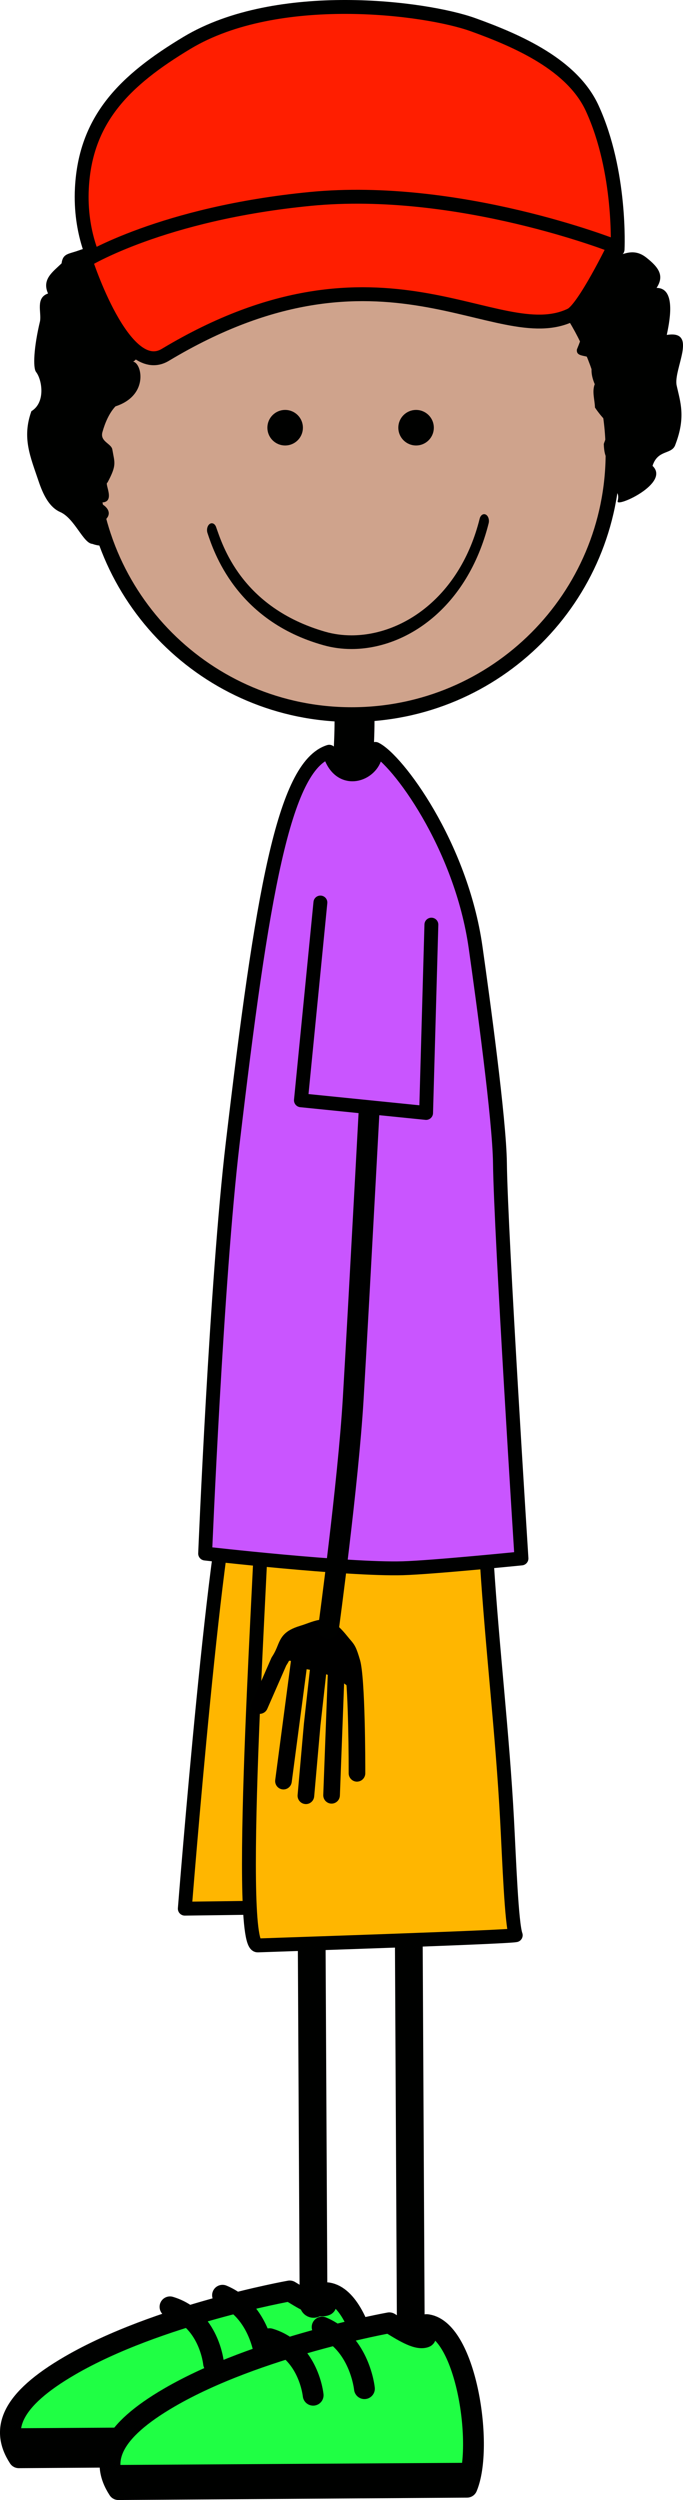 <?xml version="1.0" encoding="utf-8"?>
<!-- Generator: Adobe Illustrator 16.0.4, SVG Export Plug-In . SVG Version: 6.00 Build 0)  -->
<!DOCTYPE svg PUBLIC "-//W3C//DTD SVG 1.1//EN" "http://www.w3.org/Graphics/SVG/1.1/DTD/svg11.dtd">
<svg version="1.1" id="Layer_1" xmlns="http://www.w3.org/2000/svg" xmlns:xlink="http://www.w3.org/1999/xlink" x="0px" y="0px"
	 width="139.551px" height="510.148px" viewBox="0 0 139.551 510.148" enable-background="new 0 0 139.551 510.148"
	 xml:space="preserve">
<g>
	<path fill="#000100" stroke="#000100" stroke-width="2.835" d="M74.562,162.796c0-2.584,0.136-5.219,0.268-7.766
		c0.13-2.582,0.27-5.248,0.27-7.896l0,0c0-0.998-1.195-0.977-2.664-0.977c-1.472,0-2.662-0.021-2.662,0.977l0,0
		c0,2.588-0.136,5.223-0.268,7.771c-0.134,2.578-0.268,5.244-0.268,7.891l0,0c0,0.996,1.19,1.803,2.663,1.803
		C73.372,164.599,74.562,163.792,74.562,162.796L74.562,162.796z"/>
</g>
<path id="skin" fill="#CFA38C" stroke="#000100" stroke-width="3" stroke-miterlimit="10" d="M18.455,92.422
	c0,29.486,23.906,53.395,53.396,53.395c29.489,0,53.396-23.908,53.396-53.395c0-29.492-23.905-53.398-53.396-53.398
	C42.36,39.024,18.455,62.93,18.455,92.422z"/>
<path fill="#000100" d="M15.929,51.159c-2.002,0.707-3.084,0.571-3.349,2.586c-1.806,1.744-4.067,3.247-2.765,6.146
	c-2.584,0.884-1.326,3.78-1.635,5.635c-0.64,2.667-1.012,5.051-1.137,6.875c-0.127,1.824-0.009,3.09,0.334,3.522
	c1.196,1.519,2.001,6.196-0.963,7.982c-1.96,5.455-0.204,9.301,1.46,14.258c1.001,2.979,2.266,5.371,4.436,6.328
	c2.941,1.295,4.707,6.392,6.554,6.492c3.996,1.48,6.012-2.12,1.01-3.951c3.989-1.655,2.14-3.922,0.003-4.595
	c4.272,0.787,1.318-3.839,2.076-3.951c1.946-3.636,1.468-3.995,1.001-6.745c-0.182-1.243-2.571-1.614-2.029-3.561
	c0.538-1.945,1.419-3.934,2.662-5.256c7.474-2.423,5.103-10.056,3.102-9.052c2.024,0.294,2.945-6.583,5.348-6.385
	c2.402,0.197,5.903-6.17,5.203-9.472c6.015,3.873,11.191-1.086,8.336-4.536c3.259,4.212,5.34-1.307,7.76-3.15
	c2.416-1.4,12.031,1.427,14.375-0.111c2.345-1.541,3.592,0.939,5.326-0.827c2.169-0.003,4.719,0.78,4.578-2.209
	c2.672,1.797,3.871,0.16,5.932-1.953c2.043-1.836,7.078-2.402,8.038,0.43c1.692,1.352-3.433,1.761,0.563,5.035
	c1.748,0.406,1.854,0.967,3.593,0.705c1.735-0.261,3.493-0.373,5.278-0.302c1.785,0.071,2.416,3.172,4.256,3.636
	c1.67,0.433,3.297,2.07,4.84,3.039c1.548,0.968,3.146,2.253,4.52,3.856c2.068,2.89,4.596,2.47,4.416,5.797
	c-0.06,1.107-0.701,2.741-1.176,3.874c-0.239,1.833,2.451,0.875,3.411,2.321c-0.726,1.616-0.44,3.169,0.233,4.778
	c-0.596,1.509,0.004,3.181,0.045,4.76c0.694,1.044,1.428,1.917,2.113,2.625c1.377,1.414-0.32,4.5-0.311,4.854
	c0.107,3.156,1.04,3.306,1.729,4.078c0.721,0.792,0.145,2.548,0.084,3.618c-0.125,2.14,1.6,1.597,1.012,3.946
	c-0.176,0.701,2.541-0.221,4.838-1.761c2.294-1.538,4.162-3.693,2.294-5.455c1.11-3.462,4.008-2.194,4.685-4.381
	c2.153-5.63,0.973-8.706,0.248-12.011c-0.724-3.309,4.495-11.39-2.02-10.323c0.383-1.926,2.184-9.613-2.088-9.596
	c1.607-2.437,0.549-4.123-2.131-6.22c-3.438-2.692-6.121,0.868-7.125-0.74c-1.826-2.573-1.785-11.278-4.008-13.522
	s-4.556-6.407-7.185-6.198c-2.086-3.678-3.054-4.94-8.104-5.062c0.418-5.625-5.132-3.414-8.851-3.818
	c-0.599-1.08,0.077-4.4-7.119-4.972c-1.521-0.121-4.649,0.257-6.108-0.142c-1.886-0.231-2.569,0.57-4.475,0.501
	c-2.854-0.103-4.199-2.715-7.068-2.494c-2.914,0.137-6.805-2.549-8.611,1.098c-1.587-1.385-3.782-1.747-4.394-0.583
	c-2.059,0.102-13.46,1.119-11.007,6.631c-3.879,0.981-8.781-2.672-9.03,3.763c0.86-0.51-3.572-3.179-5.276,1.177
	c-3.868,0.001-4.446,3.862-5.03,4.387c-1.139,0.495-2.598,0.619-3.674,1.123c-1.428,0.05,0.332,16.117-1.368,16.625
	C21.882,50.811,23.118,48.622,15.929,51.159z"/>
<path id="highlight8" fill="#FF1E00" stroke="#000100" stroke-width="2.835" stroke-linecap="round" stroke-linejoin="round" d="
	M16.73,38.379c0.74-14.057,8.733-21.987,21.484-29.638C56.71-2.356,86.938,1.542,96.658,5.042
	c9.249,3.329,20.291,8.201,24.353,17.065c5.964,13.016,5.177,28.788,5.177,28.788s-9.149-4.475-55.899-0.888
	c-46.751,3.586-50.567,3.906-50.567,3.906S16.236,47.77,16.73,38.379z"/>
<path id="highlight7" fill="#FF1E00" stroke="#000100" stroke-width="2.835" stroke-linecap="round" stroke-linejoin="round" d="
	M17.5,53.174c0,0,7.812,24.313,16.276,19.236c44.388-26.634,67.791-0.869,82.858-8.139c2.668-1.289,8.877-14.057,8.877-14.057
	S93.7,37.638,63.367,40.596C33.036,43.557,17.5,53.174,17.5,53.174z"/>
<path id="highlight6" fill="#1FFF44" stroke="#000100" stroke-width="4.252" stroke-linecap="round" stroke-linejoin="round" d="
	M75.073,501.034c3.463-8.228-0.151-31.865-8.053-33.158c-1.781-0.291,0.076,2.322-0.498,2.543c-1.724,0.66-4.954-1.52-7.327-2.936
	c0,0-27.015,4.821-44.966,15.264c-11.975,6.965-14.226,12.896-10.393,18.775L75.073,501.034z"/>
<polygon fill="#000100" points="77.805,501.04 3.182,501.517 1.605,495.511 77.828,495.04 "/>
<path fill="none" stroke="#000100" stroke-width="4.252" stroke-linecap="round" stroke-linejoin="round" stroke-miterlimit="10" d="
	M45.466,468.362c7.719,3.229,8.644,12.561,8.644,12.561"/>
<path fill="none" stroke="#000100" stroke-width="4.252" stroke-linecap="round" stroke-linejoin="round" stroke-miterlimit="10" d="
	M34.732,470.726c8.009,2.404,8.901,11.535,8.901,11.535"/>
<line fill="none" stroke="#000100" stroke-width="5.669" stroke-linecap="round" stroke-linejoin="round" x1="63.514" y1="363.155" x2="64.064" y2="470.12"/>
<line fill="none" stroke="#000100" stroke-width="5.669" stroke-linecap="round" stroke-linejoin="round" x1="83.368" y1="365.155" x2="83.918" y2="472.12"/>
<path id="highlight5" fill="#1FFF44" stroke="#000100" stroke-width="4.252" stroke-linecap="round" stroke-linejoin="round" d="
	M95.424,507.534c3.463-8.228-0.15-31.865-8.052-33.158c-1.782-0.291,0.075,2.322-0.499,2.543c-1.725,0.66-4.953-1.52-7.327-2.936
	c0,0-27.015,4.821-44.965,15.264c-11.976,6.965-14.227,12.896-10.393,18.775L95.424,507.534z"/>
<polygon fill="#000100" points="97.163,508.54 22.54,509.017 20.964,503.011 97.188,502.54 "/>
<path fill="none" stroke="#000100" stroke-width="4.252" stroke-linecap="round" stroke-linejoin="round" stroke-miterlimit="10" d="
	M65.816,474.862c7.719,3.229,8.645,12.561,8.645,12.561"/>
<path fill="none" stroke="#000100" stroke-width="4.252" stroke-linecap="round" stroke-linejoin="round" stroke-miterlimit="10" d="
	M55.083,477.226c8.01,2.404,8.901,11.535,8.901,11.535"/>
<path id="highlight4" fill="#FFB600" stroke="#000100" stroke-width="2.835" stroke-linecap="round" stroke-linejoin="round" d="
	M78.322,309.511c0,0,0.119,10.837,0.301,13.748c1.111,17.591,3.203,35.023,4.141,52.687c0.437,8.26,4.758,10.088,5.622,12.531
	c-1.985,0.418-50.627,1-50.627,1s6.59-83.525,10.424-88.494C54.949,292.204,78.322,309.511,78.322,309.511z"/>
<path id="highlight3" fill="#FFB600" stroke="#000100" stroke-width="2.835" stroke-linecap="round" stroke-linejoin="round" d="
	M99.168,305.011c0,0,0.118,10.837,0.301,13.748c1.111,17.591,3.203,35.023,4.141,52.687c0.437,8.26,0.898,21.006,1.765,23.449
	c-1.985,0.418-49.109,1.944-52.724,2.082c-4.675,0.172,1.346-85.912,0.854-88.966C53.395,307.359,99.168,305.011,99.168,305.011z"/>
<path id="highlight2" fill="#C955FF" stroke="#000100" stroke-width="2.835" stroke-linecap="round" stroke-linejoin="round" d="
	M47.539,233.337c5.985-50.652,10.431-77.031,19.729-79.941c2.119,7.941,10.179,4.203,9.435-0.574
	c4.396,2.129,17.495,19.516,20.474,40.516c1.484,10.473,4.867,35.156,4.972,44c0.166,14.244,4.4,80.674,4.4,80.674
	s-18.148,1.826-24.256,2c-11.355,0.324-40.382-3-40.382-3S44.203,261.566,47.539,233.337z"/>
<g>
	<g>
		<path d="M73.759,363.343c0.523-0.293,0.878-0.852,0.878-1.5c0.004-1.973-0.002-19.387-1.07-23.067
			c-0.739-2.533-1.049-3.076-1.953-4.119c-0.145-0.166-0.312-0.357-0.51-0.607c-3.284-4.109-4.838-4.045-8.13-2.852
			c-0.497,0.18-1.057,0.383-1.713,0.584c-3.098,0.949-3.802,2.205-4.529,4.012c-0.264,0.652-0.56,1.391-1.163,2.307
			c-0.054,0.082-0.103,0.168-0.14,0.258l-3.928,8.966c-0.38,0.862,0.01,1.873,0.866,2.256c0.857,0.381,1.861-0.011,2.241-0.873
			l3.87-8.836c0.741-1.147,1.123-2.095,1.402-2.789c0.492-1.224,0.593-1.478,2.371-2.024c0.718-0.22,1.33-0.441,1.871-0.638
			c2.216-0.805,2.261-0.817,4.331,1.772c0.233,0.296,0.431,0.521,0.6,0.718c0.518,0.598,0.642,0.742,1.249,2.828
			c0.707,2.434,0.948,14.553,0.938,22.104c0,0.945,0.758,1.716,1.696,1.716C73.234,363.554,73.516,363.477,73.759,363.343z"/>
	</g>
	<path d="M56.075,339.712c5.109-2.094,3.293,0.383,6.538,0.896c7.88,1.246,10.614,5.717,10.614,5.717
		c0.26-0.938,0.08-13.342-6.108-14.045C62.113,331.71,56.075,339.712,56.075,339.712z"/>
	<g>
		<path d="M68.568,367.829c0.504-0.279,0.856-0.812,0.878-1.435l1.017-27.071c0.034-0.945-0.696-1.74-1.635-1.775
			c-0.94-0.036-1.728,0.701-1.763,1.644l-1.016,27.074c-0.035,0.944,0.697,1.739,1.636,1.774
			C68.004,368.052,68.307,367.977,68.568,367.829z"/>
	</g>
	<g>
		<path d="M63.321,367.925c0.478-0.266,0.82-0.758,0.872-1.348l1.282-14.504l1.592-14.298c0.104-0.938-0.566-1.786-1.499-1.891
			c-0.935-0.107-1.773,0.57-1.879,1.508l-1.594,14.336l-1.287,14.543c-0.084,0.943,0.606,1.775,1.541,1.857
			C62.703,368.163,63.034,368.085,63.321,367.925z"/>
	</g>
	<g>
		<path d="M58.736,364.938c0.455-0.256,0.791-0.715,0.866-1.275l3.234-24.441c0.124-0.936-0.529-1.801-1.46-1.924
			s-1.786,0.533-1.908,1.471l-3.234,24.443c-0.124,0.938,0.527,1.797,1.458,1.922C58.066,365.184,58.43,365.105,58.736,364.938z"/>
	</g>
</g>
<path fill="none" stroke="#000100" stroke-width="4.252" stroke-linecap="round" stroke-linejoin="round" d="M76.389,208.587
	c0,0-3.07,57.486-4.222,76.863c-1.028,17.268-5.049,46.827-5.049,46.827"/>
<polyline id="highlight1" fill="#C955FF" stroke="#000100" stroke-width="2.835" stroke-linecap="round" stroke-linejoin="round" points="
	88.141,188.679 87.059,227.106 61.485,224.521 65.464,184.167 "/>
<circle fill="#000100" stroke="#000100" stroke-width="3" cx="85.012" cy="87.276" r="2.129"/>
<circle fill="#000100" stroke="#000100" stroke-width="3" cx="58.261" cy="87.276" r="2.13"/>
<path fill="#000100" d="M66.111,131.663C48.16,126.67,43.6,112.356,42.402,108.792l0,0c-0.24-0.688-0.042-1.529,0.438-1.871l0,0
	c0.486-0.342,1.072-0.062,1.313,0.629l0,0c1.242,3.443,5.019,16.395,22.335,21.371l0,0c1.699,0.482,3.498,0.727,5.338,0.727l0,0
	c10.508,0,22.215-7.93,26.178-23.803l0,0c0.182-0.727,0.739-1.104,1.246-0.844l0,0c0.51,0.26,0.771,1.057,0.59,1.787l0,0
	c-4.367,17.307-16.889,25.65-28.014,25.65l0,0C69.867,132.438,67.942,132.18,66.111,131.663L66.111,131.663z"/>
</svg>
